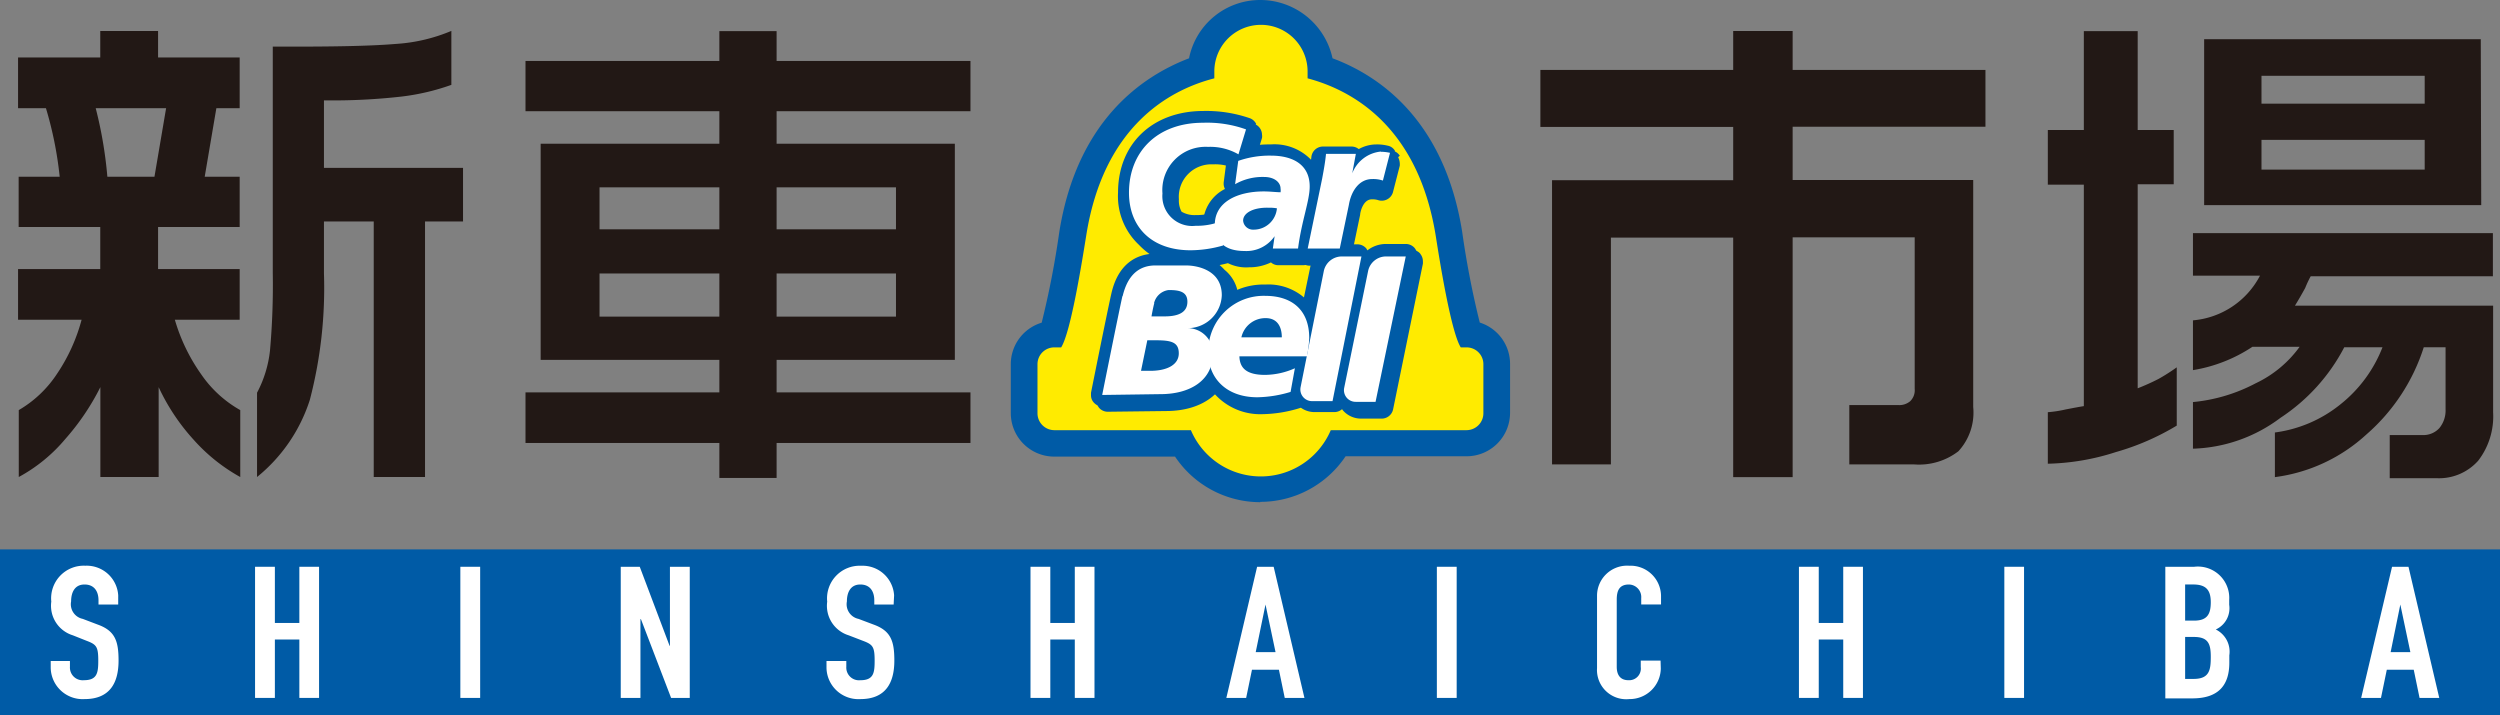 <svg xmlns="http://www.w3.org/2000/svg" width="231.407" height="66.198" viewBox="0 0 231.407 66.198"><rect x="0" y="0" width="231.407" height="66.198" fill="#808080" stroke="none"/><path d="M14.632,2.87V5.32H22.185v4.694h-2.158l-1.079,6.345H22.185v4.651H14.632V24.904H22.185v4.694H16.185a16.865,16.865,0,0,0,2.439,5.05,10.79,10.79,0,0,0,3.615,3.313v6.194a16.39,16.39,0,0,1-4.316-3.453,19.25,19.25,0,0,1-3.237-4.866v8.319H9.29V35.834a22.26,22.26,0,0,1-3.237,4.791,14.815,14.815,0,0,1-4.316,3.528V37.96a10.639,10.639,0,0,0,3.539-3.356,16.531,16.531,0,0,0,2.277-5.007H1.672V24.904H9.28V21.009H1.726V16.358H5.525a34.258,34.258,0,0,0-1.273-6.345H1.672V5.32H9.28V2.87ZM9.981,16.358H14.297l1.079-6.345H8.859a38.844,38.844,0,0,1,1.079,6.345m31.842-13.488V7.855a21.073,21.073,0,0,1-4.575,1.079,56.434,56.434,0,0,1-7.219.356v6.248H42.859v4.963H39.341V44.154h-4.748V20.502H29.986v4.791a41.003,41.003,0,0,1-1.306,11.718,15.106,15.106,0,0,1-4.888,7.143V36.352a10.79,10.79,0,0,0,1.198-3.895,68.53,68.53,0,0,0,.259-7.186V4.316h1.921c4.262,0,7.413-.076,9.441-.248a15.764,15.764,0,0,0,5.169-1.208" style="fill:#221815"/><path d="M71.884,2.881V5.643H89.829V10.294H71.884v3.01H88.383V33.31H71.884V36.32H89.829v4.683H71.884v3.237h-5.298V41.003H48.642V36.32H66.586V33.31H50.045V13.304H66.586V10.294H48.642V5.643H66.586V2.881ZM55.494,21.225H66.586V17.34H55.494Zm0,8.082H66.586V25.314H55.494Zm16.39-8.082H82.934V17.34H71.884Zm0,8.082H82.934V25.314H71.884Z" style="fill:#221815"/><path d="M165.932,2.87V6.474h17.847v5.255H165.932v4.931h16.714V37.68a5.287,5.287,0,0,1-1.37,4.089,5.978,5.978,0,0,1-4.089,1.219h-6.01V37.496h4.553a1.554,1.554,0,0,0,1.079-.356,1.414,1.414,0,0,0,.421-1.144V21.969H165.932v22.195h-5.503V21.991H149.11V42.988H143.661V16.682h16.768V11.751H142.582V6.474h17.847V2.87Z" style="fill:#221815"/><path d="M197.871,2.881v9.15h3.334v5.028H197.871V35.942a20.838,20.838,0,0,0,1.921-.863,17.783,17.783,0,0,0,1.694-1.079v5.395a23.081,23.081,0,0,1-5.633,2.449,21.861,21.861,0,0,1-6.301,1.079V38.154a11.054,11.054,0,0,0,1.672-.259c.734-.14,1.295-.248,1.662-.302V17.092h-3.334V12.031H192.886V2.881Zm32.878,18.699V25.573H213.884a9.95,9.95,0,0,0-.507,1.079c-.324.593-.637,1.133-.95,1.64h18.343v9.862a6.722,6.722,0,0,1-1.381,4.489,4.845,4.845,0,0,1-3.874,1.619h-4.316V40.269H224.21a1.996,1.996,0,0,0,1.597-.658,2.568,2.568,0,0,0,.561-1.737v-5.73H224.35a17.879,17.879,0,0,1-5.309,8.071,15.441,15.441,0,0,1-8.47,3.949V40.032a12.161,12.161,0,0,0,6.075-2.611,12.538,12.538,0,0,0,3.884-5.276h-3.539a17.448,17.448,0,0,1-5.902,6.528,14.146,14.146,0,0,1-8.103,2.859V37.216a15.549,15.549,0,0,0,5.805-1.737,10.585,10.585,0,0,0,4.068-3.377h-4.37a14.027,14.027,0,0,1-5.503,2.158V29.652a7.737,7.737,0,0,0,6.204-4.133h-6.204V21.581Zm-1.079-2.59H204.022V3.626h25.605ZM209.33,9.593h15.106V7.014H209.33Zm0,6.107h15.106V12.948H209.33Z" style="fill:#221815"/><rect y="50.854" width="231.407" height="15.344" style="fill:#005ba6"/><path d="M10.941,55.958H9.118v-.388c0-.798-.367-1.467-1.295-1.467S6.582,54.868,6.582,55.667a1.383,1.383,0,0,0,1.079,1.619l1.392.529c1.619.583,1.921,1.554,1.921,3.334,0,2.039-.788,3.561-3.151,3.561A2.957,2.957,0,0,1,4.698,61.931q-.003-.051-.004-.103v-.647H6.474v.54A1.176,1.176,0,0,0,7.769,62.961c1.23,0,1.327-.691,1.327-1.802,0-1.295-.162-1.5-1.079-1.845l-1.273-.507A2.859,2.859,0,0,1,4.748,55.688a3.021,3.021,0,0,1,3.151-3.323,2.924,2.924,0,0,1,3.043,2.741Z" style="fill:#fff"/><polygon points="23.609 52.462 25.443 52.462 25.443 57.663 27.709 57.663 27.709 52.462 29.533 52.462 29.533 64.601 27.709 64.601 27.709 59.195 25.443 59.195 25.443 64.601 23.609 64.601 23.609 52.462" style="fill:#fff"/><rect x="42.611" y="52.462" width="1.834" height="12.139" style="fill:#fff"/><polygon points="57.458 52.462 59.217 52.462 61.979 59.778 62.011 59.778 62.011 52.462 63.846 52.462 63.846 64.601 62.119 64.601 59.325 57.307 59.281 57.307 59.281 64.601 57.458 64.601 57.458 52.462" style="fill:#fff"/><path d="M82.718,55.958H80.927v-.388c0-.798-.367-1.467-1.295-1.467s-1.241.766-1.241,1.565a1.383,1.383,0,0,0,1.079,1.619l1.403.529c1.608.583,1.91,1.554,1.91,3.334,0,2.039-.788,3.561-3.151,3.561a2.957,2.957,0,0,1-3.125-2.778q-.003-.051-.004-.103v-.647H78.337v.54a1.176,1.176,0,0,0,1.295,1.241c1.241,0,1.327-.691,1.327-1.802,0-1.295-.162-1.5-1.079-1.845l-1.316-.507a2.859,2.859,0,0,1-1.996-3.118,3.021,3.021,0,0,1,3.151-3.323A2.924,2.924,0,0,1,82.761,55.106Z" style="fill:#fff"/><polygon points="95.386 52.462 97.22 52.462 97.22 57.663 99.486 57.663 99.486 52.462 101.309 52.462 101.309 64.601 99.486 64.601 99.486 59.195 97.22 59.195 97.22 64.601 95.386 64.601 95.386 52.462" style="fill:#fff"/><path d="M116.362,52.462H117.894l2.849,12.139H118.919L118.38,61.99H115.887l-.54,2.611h-1.834Zm.777,3.496h0l-.906,4.402h1.834Z" style="fill:#fff"/><rect x="133" y="52.462" width="1.834" height="12.139" style="fill:#fff"/><path d="M153.728,61.893a2.881,2.881,0,0,1-2.913,2.816,2.708,2.708,0,0,1-2.989-2.87V55.16a2.784,2.784,0,0,1,2.766-2.801q.106-.001.212.007a2.827,2.827,0,0,1,2.944,2.705q.004.093.002.187v.691h-1.834v-.583a1.165,1.165,0,0,0-1.064-1.259q-.035-.003-.069-.004c-.917,0-1.133.593-1.133,1.414v6.204c0,.701.291,1.241,1.079,1.241a1.079,1.079,0,0,0,1.144-1.219v-.593h1.834Z" style="fill:#fff"/><polygon points="166.515 52.462 168.349 52.462 168.349 57.663 170.615 57.663 170.615 52.462 172.439 52.462 172.439 64.601 170.615 64.601 170.615 59.195 168.349 59.195 168.349 64.601 166.515 64.601 166.515 52.462" style="fill:#fff"/><rect x="185.527" y="52.462" width="1.824" height="12.139" style="fill:#fff"/><path d="M200.428,52.462h2.676a2.903,2.903,0,0,1,3.237,3.075v.442a2.158,2.158,0,0,1-1.241,2.288,2.288,2.288,0,0,1,1.252,2.395v.68c0,2.158-1.079,3.302-3.421,3.302h-2.503Zm1.834,4.985h.831c1.219,0,1.543-.604,1.543-1.705s-.421-1.64-1.619-1.64h-.755Zm0,5.395h.788c1.478,0,1.586-.852,1.586-2.05s-.237-1.834-1.565-1.834h-.809Z" style="fill:#fff"/><path d="M221.415,52.462h1.521l2.849,12.139h-1.824L223.422,61.99H220.93l-.54,2.611H218.556Zm.766,3.496h0l-.896,4.402h1.824Z" style="fill:#fff"/><path d="M135.741,32.155h-.529c-.896-1.414-1.953-8.006-2.309-10.283-1.619-10.143-7.693-13.509-11.869-14.621V6.615a4.316,4.316,0,0,0-8.632,0v.637c-4.219,1.079-10.294,4.478-11.869,14.621-.367,2.277-1.414,8.87-2.309,10.283h-.583a1.554,1.554,0,0,0-1.607,1.499q-.001.027-.001.055v4.543a1.565,1.565,0,0,0,1.565,1.565H110.233a7.035,7.035,0,0,0,12.948,0H135.741a1.565,1.565,0,0,0,1.565-1.565V33.709a1.554,1.554,0,0,0-1.554-1.554l-.011,0" style="fill:#005ba6"/><path d="M116.653,46.484a9.495,9.495,0,0,1-7.888-4.219H97.576a4.025,4.025,0,0,1-4.014-4.014V33.709a4.014,4.014,0,0,1,2.859-3.841,82.524,82.524,0,0,0,1.629-8.384c1.651-10.348,7.693-14.437,12.01-16.088A6.712,6.712,0,0,1,116.685 0,6.852,6.852,0,0,1,123.343,5.395c4.316,1.608,10.348,5.697,11.999,16.056a82.847,82.847,0,0,0,1.629,8.406,4.014,4.014,0,0,1,2.805,3.82v4.543a4.025,4.025,0,0,1-4.014,4.014H124.552a9.495,9.495,0,0,1-7.898,4.219M98.461,37.356h13.358l.647,1.478a4.575,4.575,0,0,0,8.384.011l.637-1.478h13.391v-2.762h-.982l-.755-1.155c-.701-1.079-1.414-3.421-2.654-11.189C129.105,13.628,124.217,10.629,120.365,9.614l-1.834-.486V6.615a1.877,1.877,0,0,0-1.867-1.716,1.813,1.813,0,0,0-1.824,1.716V9.139L113.006,9.625c-3.852,1.014-8.751,4.025-10.121,12.625-1.241,7.78-1.953,10.121-2.654,11.2l-.723,1.133h-1.079Z" style="fill:#005ba6"/><path d="M135.741,32.155h-.529c-.896-1.414-1.953-8.006-2.309-10.283-1.619-10.143-7.693-13.509-11.869-14.621V6.615a4.316,4.316,0,0,0-8.632,0v.637c-4.219,1.079-10.294,4.478-11.869,14.621-.367,2.277-1.414,8.87-2.309,10.283h-.583a1.554,1.554,0,0,0-1.607,1.499q-.001.027-.001.055v4.543a1.565,1.565,0,0,0,1.565,1.565H110.233a7.035,7.035,0,0,0,12.948,0H135.741a1.565,1.565,0,0,0,1.565-1.565V33.709a1.554,1.554,0,0,0-1.554-1.554l-.011,0" style="fill:#ffeb00"/><polygon points="121.606 14.502 121.606 14.502 121.617 14.502 121.606 14.502" style="fill:#005ba6"/><path d="M121.412,14.847a4.715,4.715,0,0,0-3.798-1.478,9.852,9.852,0,0,0-3.377.54,1.079,1.079,0,0,0-.691.842l-.281,2.158v.14a1.079,1.079,0,0,0,.119.442,3.69,3.69,0,0,0-2.029,3.313,3.237,3.237,0,0,0,1.165,2.676,3.744,3.744,0,0,0,3.086,1.262,4.564,4.564,0,0,0,2.039-.453,1.004,1.004,0,0,0,.637.259h2.331a1.079,1.079,0,0,0,1.079-.917,27.657,27.657,0,0,1,.604-3.118,13.444,13.444,0,0,0,.453-2.752,3.572,3.572,0,0,0-1.284-2.87" style="fill:#005ba6"/><path d="M116.275,11.47a1.079,1.079,0,0,0-.561-.518,12.333,12.333,0,0,0-4.316-.68c-4.726,0-7.909,3.043-7.909,7.553a6.172,6.172,0,0,0,1.931,4.834,6.755,6.755,0,0,0,5.255,2.093,11.87,11.87,0,0,0,3.345-.496,1.079,1.079,0,0,0,.701-.863l.324-2.46a.668.668,0,0,0,0-.14,1.079,1.079,0,0,0-.453-.863l-.14-.086a.993.993,0,0,0-.324-.378,1.079,1.079,0,0,0-1.079-.076,5.276,5.276,0,0,1-2.374.518,2.341,2.341,0,0,1-1.306-.313,2.158,2.158,0,0,1-.248-1.144,3.01,3.01,0,0,1,3.172-3.237,4.133,4.133,0,0,1,2.266.54,1.079,1.079,0,0,0,1.543-.647L116.815,12.765a.971.971,0,0,0,0-.302,1.079,1.079,0,0,0-.583-.939" style="fill:#005ba6"/><path d="M129.569,14.416a1.079,1.079,0,0,0-.453-.399V13.952a.982.982,0,0,0-.647-.464,4.176,4.176,0,0,0-1.079-.119,3.334,3.334,0,0,0-1.619.432,1.079,1.079,0,0,0-.647-.237H122.469a1.079,1.079,0,0,0-1.079.928c-.086.755-.216,1.489-.335,2.158h0c-.065.129-.248.971-1.327,6.226a.766.766,0,0,0,0,.216.98.98,0,0,0,.561.917l.129.194a1.003,1.003,0,0,0,.798.388h2.859a1.079,1.079,0,0,0,1.014-.831l.809-3.874h0c0-.237.27-1.435,1.079-1.435a1.716,1.716,0,0,1,.561.065,1.079,1.079,0,0,0,1.377-.657l.015-.044.637-2.471a1.507,1.507,0,0,0-.151-.798" style="fill:#005ba6"/><path d="M126.969,23.49a1.079,1.079,0,0,0-.367-.27l-.129-.216a1.079,1.079,0,0,0-.82-.388h-1.802a2.698,2.698,0,0,0-2.568,2.093l-1.079,5.212-1.079,5.212a2.158,2.158,0,0,0,.41,1.759,2.028,2.028,0,0,0,.421.378l.076.119a2.158,2.158,0,0,0,1.64.755h1.813a1.079,1.079,0,0,0,1.079-.852l2.644-12.948a1.619,1.619,0,0,0,0-.216,1.079,1.079,0,0,0-.237-.669" style="fill:#005ba6"/><path d="M131.479,23.501a.928.928,0,0,0-.367-.281l-.14-.227a1.079,1.079,0,0,0-.852-.41H128.231a2.805,2.805,0,0,0-2.665,2.158L123.343,35.608a2.158,2.158,0,0,0,.432,1.845,1.899,1.899,0,0,0,.432.388l.076.119a2.212,2.212,0,0,0,1.716.788h1.877a1.079,1.079,0,0,0,1.079-.885l2.752-13.455a1.611,1.611,0,0,0,0-.227,1.079,1.079,0,0,0-.248-.691" style="fill:#005ba6"/><path d="M121.153,27.968h0a5.071,5.071,0,0,0-4.025-1.629,6.161,6.161,0,0,0-6.345,5.972q-.006.186,0,.372a4.942,4.942,0,0,0,1.683,3.82,5.676,5.676,0,0,0,4.402,1.834,12.258,12.258,0,0,0,3.399-.55,1.079,1.079,0,0,0,.734-.831l.388-2.158v-.27h.065a1.079,1.079,0,0,0,1.079-.831,10.65,10.65,0,0,0,.248-1.921,4.791,4.791,0,0,0-1.586-3.809" style="fill:#005ba6"/><path d="M114.625,27.785a3.442,3.442,0,0,0-1.273-2.805,4.553,4.553,0,0,0-3.604-1.5H106.942c-1.209,0-3.334.475-4.068,3.679-.367,1.608-1.877,9.129-1.888,9.204v.205a.993.993,0,0,0,.237.669,1.144,1.144,0,0,0,.356.281l.14.216a1.079,1.079,0,0,0,.82.378l5.395-.065c3.582,0,5.902-1.953,5.902-4.856a3.237,3.237,0,0,0-.831-2.158,3.863,3.863,0,0,0,1.64-3.237" style="fill:#005ba6"/><path d="M106.823,28.055a1.597,1.597,0,0,1,1.349-1.208c.928,0,1.737.119,1.737,1.079s-.777,1.36-2.104,1.36h-1.219s.108-.647.259-1.241m-2.946-.658c-.356,1.586-1.877,9.172-1.877,9.172l5.395-.076c2.708,0,4.856-1.241,4.856-3.787a2.341,2.341,0,0,0-2.277-2.32h0a3.162,3.162,0,0,0,3.097-3.054c0-2.266-2.158-2.752-3.334-2.752h-2.805c-1.996,0-2.73,1.532-3.043,2.859m2.288,4.068h.755c1.424,0,2.158.151,2.158,1.209s-1.079,1.619-2.654,1.619h-.842Z" style="fill:#fff"/><path d="M124.142,23.739a1.705,1.705,0,0,0-1.597,1.306l-1.079,5.395-1.079,5.395a1.079,1.079,0,0,0,1.079,1.295h1.877l2.676-13.391Z" style="fill:#fff"/><path d="M128.231,23.739a1.694,1.694,0,0,0-1.586,1.306l-2.223,10.855a1.079,1.079,0,0,0,1.079,1.295h1.824l2.795-13.455Z" style="fill:#fff"/><path d="M114.905,31.227a2.277,2.277,0,0,1,2.255-1.78c1.079,0,1.489.809,1.489,1.78Zm4.953,2.859a6.895,6.895,0,0,1-2.762.615c-1.867,0-2.341-.755-2.374-1.716h6.248a10.088,10.088,0,0,0,.216-1.694c0-2.719-1.737-3.906-4.057-3.906a5.125,5.125,0,0,0-5.287,4.958q-.005.164,0,.329c0,2.255,1.597,4.1,4.543,4.1a11.158,11.158,0,0,0,3.075-.496Z" style="fill:#fff"/><path d="M114.635,14.286a5.244,5.244,0,0,0-2.816-.691,4.003,4.003,0,0,0-4.219,4.316,2.762,2.762,0,0,0,3.075,2.989,6.075,6.075,0,0,0,2.859-.647l-.324,2.471a11.06,11.06,0,0,1-3.0.442c-3.626,0-5.708-2.158-5.708-5.33,0-3.809,2.633-6.474,6.852-6.474a10.682,10.682,0,0,1,3.982.615Z" style="fill:#fff"/><path d="M115.067,20.426c0-.745,1.003-1.241,2.363-1.198a3.929,3.929,0,0,1,.766.054,2.158,2.158,0,0,1-2.158,1.975.917.917,0,0,1-.971-.831m2.752,2.579h2.331c.324-2.536,1.079-4.424,1.079-5.74,0-2.072-1.619-2.859-3.582-2.859a8.772,8.772,0,0,0-3.032.486l-.291,2.158a5.104,5.104,0,0,1,2.687-.669c.939,0,1.521.486,1.521,1.079a1.176,1.176,0,0,1,0,.335c-.399,0-.971-.076-1.543-.076-2.514,0-4.543,1.014-4.543,3.075,0,1.629.982,2.439,2.752,2.439a3.162,3.162,0,0,0,2.784-1.37h0Z" style="fill:#fff"/><path d="M127.843,14.027a3.162,3.162,0,0,0-2.676,2.018h0l.334-1.802h-2.762c-.076.788-.216,1.532-.356,2.288l-1.338,6.474H124.012l.842-4.036c.216-1.295.96-2.395,2.158-2.395a2.795,2.795,0,0,1,.993.14l.658-2.568a3.896,3.896,0,0,0-.852-.097" style="fill:#fff"/></svg>